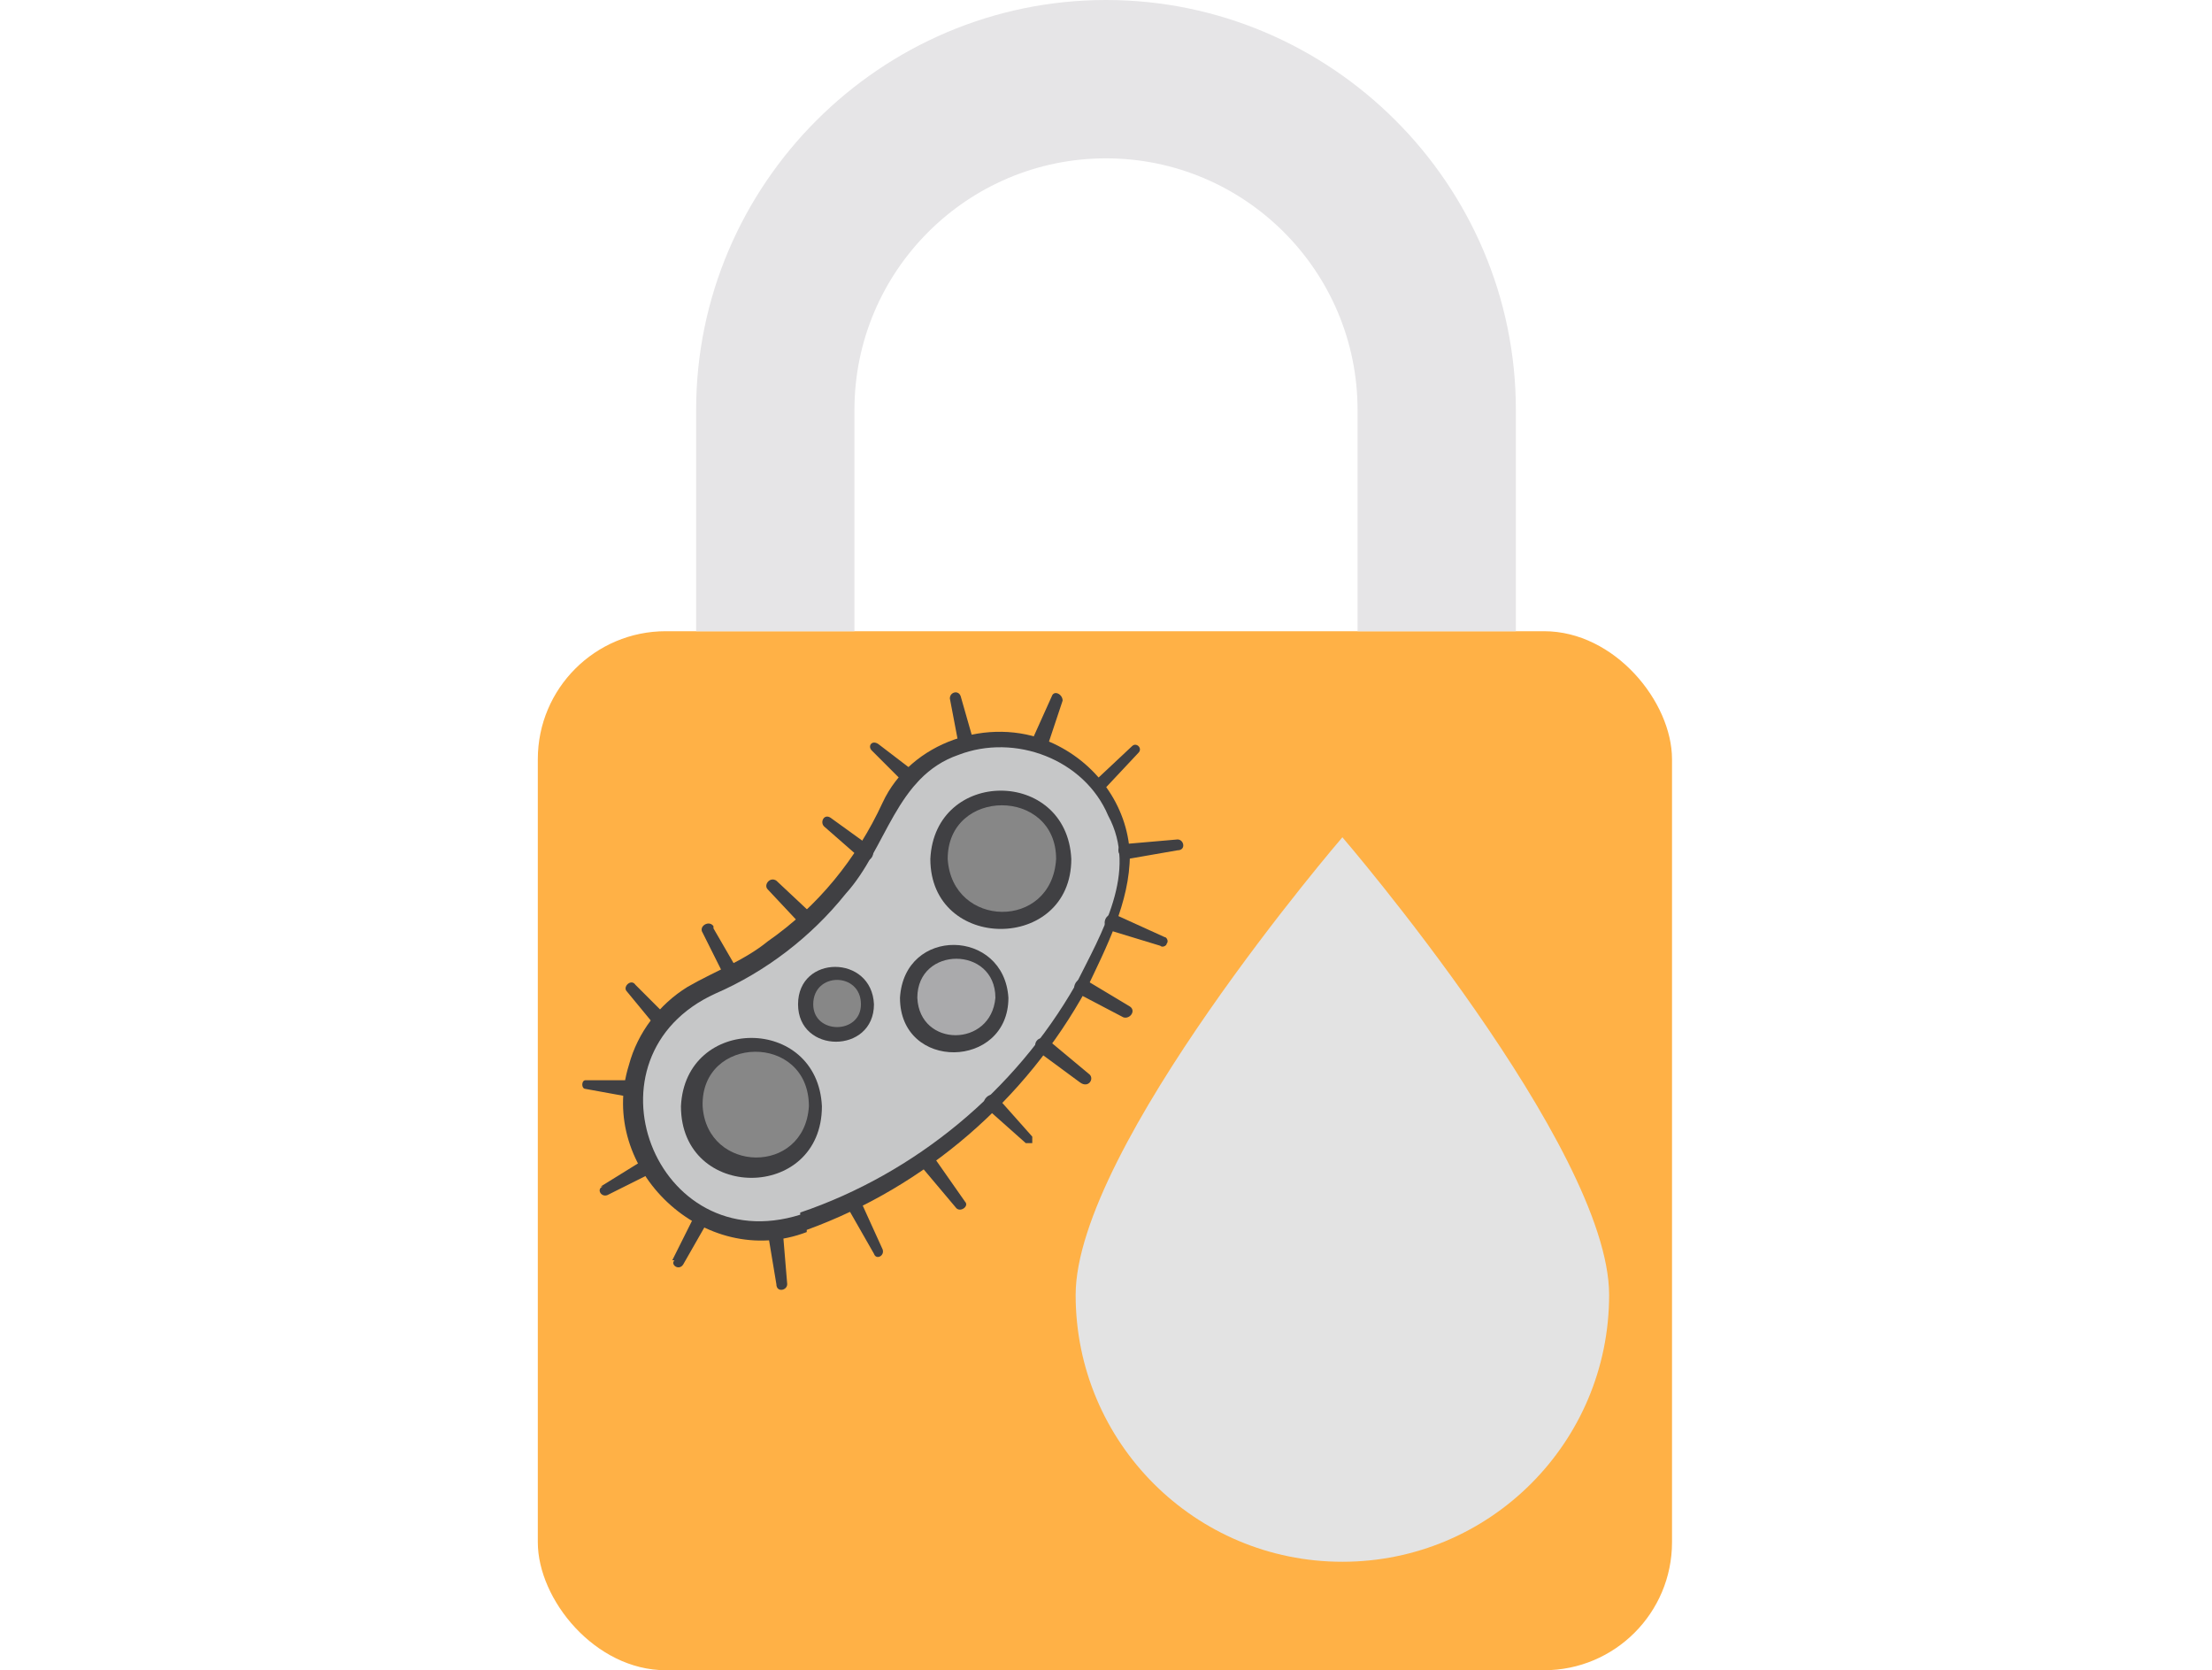 <?xml version="1.0" encoding="UTF-8"?>
<svg id="Mid_grey_lines" xmlns="http://www.w3.org/2000/svg" version="1.1" viewBox="0 0 102 77">
  <!-- Generator: Adobe Illustrator 29.8.2, SVG Export Plug-In . SVG Version: 2.1.1 Build 3)  -->
  <defs>
    <style>
      .st0 {
        fill: #404043;
      }

      .st1 {
        fill: #e3e3e3;
      }

      .st2 {
        fill: #e6e5e7;
      }

      .st3 {
        fill: #c6c7c8;
        fill-rule: evenodd;
      }

      .st4 {
        fill: #878787;
      }

      .st5 {
        fill: #ffb146;
      }

      .st6 {
        fill: #aaaaac;
      }
    </style>
  </defs>
  <rect class="st5" x="24.8" y="29.1" width="52.3" height="47.9" rx="5.9" ry="5.9"/>
  <path class="st2" d="M69.9,29.1v-10.2c0-10.4-8.5-18.9-18.9-18.9h0c-10.4,0-18.9,8.5-18.9,18.9v10.2h7.3v-10.2c0-6.4,5.2-11.6,11.6-11.6h0c6.4,0,11.6,5.2,11.6,11.6v10.2s7.3,0,7.3,0Z"/>
  <path class="st1" d="M74.2,59.7c0,6.8-5.5,12.3-12.3,12.3s-12.3-5.5-12.3-12.3,12.3-21.1,12.3-21.1c0,0,12.3,14.3,12.3,21.1Z"/>
  <g>
    <g>
      <path class="st3" d="M37.1,56.3c6.8-2.4,12.3-7.9,14.5-14.8,1.2-3.7-1.6-7.4-5.5-7.4h0c-2.2,0-4.3,1.3-5.2,3.3-1.6,3.6-4.6,6.4-8.2,8-2.2.9-3.6,3-3.6,5.4h0c0,4.1,4,6.9,7.8,5.6h0Z"/>
      <circle class="st6" cx="44" cy="46" r="2.1"/>
      <circle class="st4" cx="38.6" cy="46.3" r="1.4"/>
      <circle class="st4" cx="46.2" cy="39.6" r="2.9"/>
      <circle class="st4" cx="34.8" cy="51" r="2.9"/>
    </g>
    <g>
      <path class="st0" d="M36.9,55.9c5.3-1.8,9.9-5.6,12.7-10.5,1.2-2.4,2.9-5.2,1.5-7.8-1.1-2.6-4.3-3.8-6.9-2.8-2.9,1-3.3,4.3-5.2,6.4-1.6,2-3.7,3.6-6,4.6-6.4,2.9-2.8,12.3,3.9,10.2h0ZM37.2,56.8c-4.7,1.8-9.7-2.9-8.2-7.7.4-1.5,1.4-2.8,2.7-3.6,1.2-.7,2.6-1.2,3.7-2.1,2.3-1.6,4.1-3.8,5.3-6.4,1.3-2.8,4.9-4,7.7-2.8,2.1.9,3.6,2.9,3.7,5.2,0,2.2-1.1,4.3-2,6.2-2.8,5.1-7.4,9.1-12.9,11.1h0Z"/>
      <path class="st0" d="M46.5,46c0,3.3-5,3.4-5,0,.2-3.3,4.8-3.2,5,0h0ZM45.9,46c0-2.4-3.6-2.4-3.6,0,.1,2.3,3.4,2.3,3.6,0h0Z"/>
      <path class="st0" d="M40.3,46.3c0,2.3-3.5,2.3-3.5,0,0-2.3,3.4-2.3,3.5,0h0ZM39.7,46.3c0-1.5-2.2-1.5-2.2,0,0,1.4,2.2,1.4,2.2,0h0Z"/>
      <path class="st0" d="M49.4,39.6c0,4.3-6.5,4.3-6.5,0,.2-4.2,6.3-4.2,6.5,0h0ZM48.7,39.6c0-3.3-5-3.3-5,0,.2,3.2,4.8,3.3,5,0h0Z"/>
      <path class="st0" d="M37.9,51c0,4.4-6.5,4.4-6.5,0,.2-4.2,6.3-4.2,6.5,0h0ZM37.3,51c0-3.4-5-3.3-4.9,0,.2,3.1,4.7,3.2,4.9,0h0Z"/>
      <path class="st0" d="M46,50.6l1.6,1.8c0,0,0,.2,0,.3,0,0-.2,0-.3,0l-1.8-1.6c-.4-.3.2-.9.5-.5h0Z"/>
      <path class="st0" d="M48.4,48l1.8,1.5c.3.2,0,.7-.4.4l-1.9-1.4c-.4-.3,0-.9.4-.5h0Z"/>
      <path class="st0" d="M50.1,45.2l2,1.2c.3.2,0,.6-.3.5l-2.1-1.1c-.4-.2,0-.9.4-.6h0Z"/>
      <path class="st0" d="M51.5,42.2l2.2,1c.1,0,.2.2.1.3,0,.1-.2.2-.3.1l-2.3-.7c-.5-.2-.2-.9.2-.7h0Z"/>
      <path class="st0" d="M52,38.9l2.3-.2c.3,0,.4.5,0,.5l-2.3.4c-.5,0-.6-.7-.1-.7h0Z"/>
      <path class="st0" d="M35.8,40.6l1.6,1.5c.4.3-.2.9-.5.5l-1.5-1.6c-.2-.2.1-.6.4-.4h0Z"/>
      <path class="st0" d="M32.9,42.8l1.1,1.9c.2.4-.4.8-.6.3l-1-2c-.2-.3.3-.6.5-.3h0Z"/>
      <path class="st0" d="M29.2,45.3l1.6,1.6c.3.3-.2.9-.5.5l-1.4-1.7c-.2-.2.2-.6.4-.3h0Z"/>
      <path class="st0" d="M27,49.8h2.2c.5,0,.4.9,0,.8l-2.2-.4c-.2,0-.2-.4,0-.4h0Z"/>
      <path class="st0" d="M50.6,35.9l1.6-1.5c.2-.2.5.1.3.3l-1.5,1.6c-.3.4-.9-.2-.5-.5h0Z"/>
      <path class="st0" d="M47.6,34.1l.9-2c.1-.3.5-.1.5.2l-.7,2.1c-.2.5-.9.2-.7-.3h0Z"/>
      <path class="st0" d="M44.2,34.3l-.4-2.1c0-.3.4-.4.5-.1l.6,2.1c.1.5-.6.6-.7.2h0Z"/>
      <path class="st0" d="M41.7,36.1l-1.5-1.5c-.2-.2,0-.5.3-.3l1.7,1.3c.4.3-.1.9-.5.5h0Z"/>
      <path class="st0" d="M39.6,39.5l-1.6-1.4c-.2-.2,0-.6.3-.4l1.8,1.3c.4.3,0,.9-.4.6h0Z"/>
      <path class="st0" d="M27.7,54.7l2.1-1.3c.4-.3.8.4.4.6l-2.2,1.1c-.3.1-.5-.3-.2-.4h0Z"/>
      <path class="st0" d="M31,58.1l1.1-2.2c.2-.4.9,0,.6.3l-1.2,2.1c-.2.3-.6,0-.4-.2h0Z"/>
      <path class="st0" d="M35.8,59.2l-.4-2.4c0-.5.7-.6.7,0l.2,2.4c0,.3-.5.4-.5,0h0Z"/>
      <path class="st0" d="M40.3,57.8l-1.2-2.1c-.2-.4.4-.8.6-.3l1,2.2c.1.3-.3.5-.4.2h0Z"/>
      <path class="st0" d="M44.1,55.7l-1.6-1.9c-.3-.4.3-.8.6-.4l1.4,2c.2.2-.2.5-.4.3h0Z"/>
    </g>
  </g>
</svg>